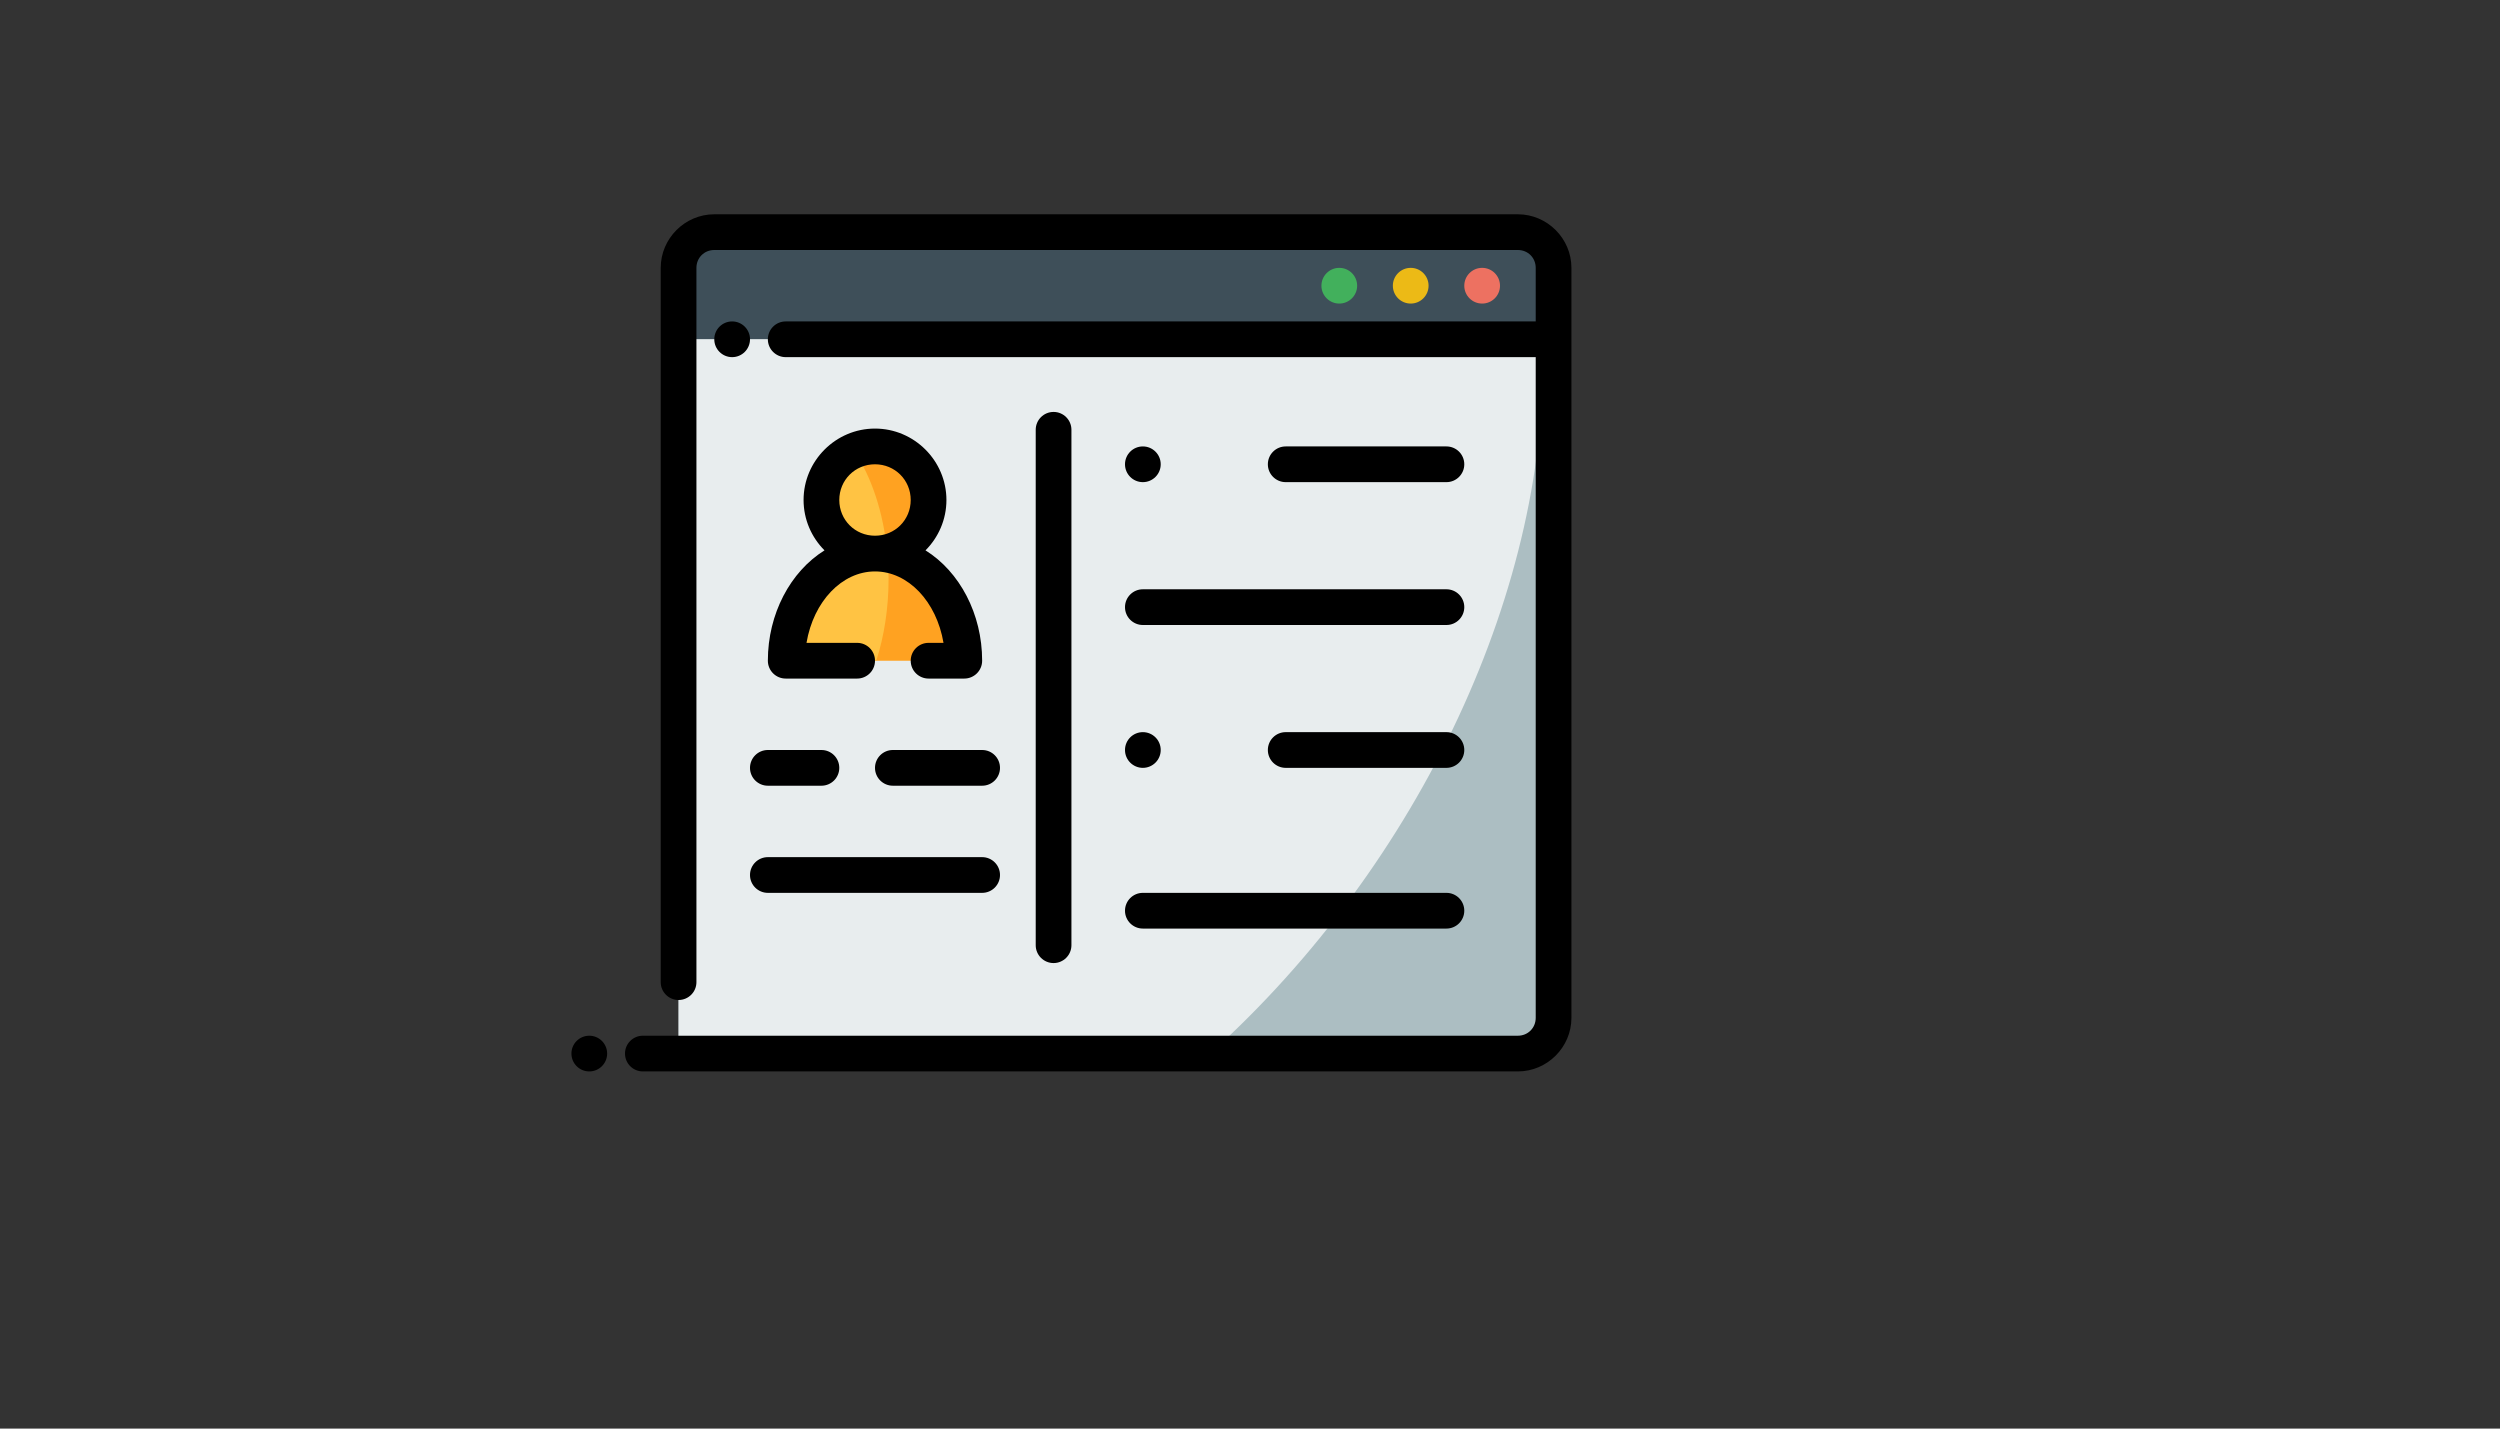 <svg xmlns="http://www.w3.org/2000/svg" version="1.1" xmlns:xlink="http://www.w3.org/1999/xlink" width="100%" height="100%" id="svgWorkerArea" viewBox="-25 -25 875 500" xmlns:idraw="https://idraw.muisca.co" style="background: white;"><rect x="-25" y="-25" width="875" height="500" fill="#333333" stroke="none"/><defs id="defsdoc"><pattern id="patternBool" x="0" y="0" width="10" height="10" patternUnits="userSpaceOnUse" patternTransform="rotate(35)"><circle cx="5" cy="5" r="4" style="stroke: none;fill: #ff000070;"></circle></pattern></defs><g id="fileImp-229867725" class="cosito"><path id="pathImp-613399944" class="grouped" style="fill:#3e4f59;fill-opacity:1;fill-rule:evenodd;stroke-width:2;stroke-linecap:round;stroke-linejoin:round;stroke-miterlimit:4.1" d="M212.5 56.25C212.5 56.25 518.75 56.25 518.75 56.25 518.75 56.25 518.75 93.75 518.75 93.75 518.75 93.75 212.5 93.75 212.5 93.75 212.5 93.75 212.5 56.25 212.5 56.25"></path><path id="pathImp-656351508" class="grouped" style="fill:#acbec2;fill-opacity:1;fill-rule:evenodd;stroke-width:2;stroke-linecap:round;stroke-linejoin:round;stroke-miterlimit:4.1" d="M212.5 93.75C212.5 93.75 518.75 93.75 518.75 93.75 518.75 93.75 518.75 343.75 518.75 343.75 518.75 343.75 212.5 343.75 212.5 343.75 212.5 343.75 212.5 93.75 212.5 93.75"></path><path id="pathImp-93507663" class="grouped" style="fill:#e8edee;fill-opacity:1;fill-rule:evenodd;stroke:none;stroke-width:2;stroke-linecap:round;stroke-linejoin:round;stroke-miterlimit:4.1" d="M212.5 93.75C212.5 93.75 212.5 343.75 212.5 343.75 212.5 343.75 398.559 343.75 398.559 343.75 472.289 277.209 517.851 179.358 514.966 93.75 514.966 93.75 212.5 93.75 212.5 93.75"></path><path id="pathImp-291899676" class="grouped" style="color:#000000;fill:#000000;fill-rule:evenodd;stroke-linecap:round;stroke-linejoin:round;stroke-miterlimit:4.1" d="M225 50C214.719 50 206.25 58.469 206.25 68.75 206.25 68.75 206.25 318.75 206.25 318.75 206.25 322.202 209.048 325 212.5 325 215.952 325 218.75 322.202 218.75 318.75 218.75 318.75 218.75 68.75 218.75 68.75 218.75 65.224 221.474 62.5 225 62.5 225 62.5 506.25 62.5 506.25 62.5 509.776 62.5 512.5 65.224 512.5 68.75 512.5 68.75 512.5 87.5 512.5 87.5 512.5 87.5 250 87.5 250 87.5 246.548 87.5 243.75 90.298 243.75 93.75 243.75 97.202 246.548 100 250 100 250 100 512.5 100 512.5 100 512.5 100 512.5 331.25 512.5 331.25 512.5 334.776 509.776 337.5 506.25 337.5 506.25 337.5 200 337.5 200 337.5 196.548 337.5 193.75 340.298 193.75 343.75 193.75 347.202 196.548 350 200 350 200 350 506.25 350 506.25 350 516.531 350 525 341.531 525 331.25 525 243.75 525 156.25 525 68.75 525 58.469 516.531 50 506.25 50 506.25 50 225 50 225 50"></path><path id="pathImp-977104741" class="grouped" style="color:#000000;fill:#ed7161;fill-opacity:1;fill-rule:evenodd;stroke-linecap:round;stroke-linejoin:round;stroke-miterlimit:4.1;-inkscape-stroke:none" d="M493.75 68.75C490.298 68.75 487.5 71.548 487.5 75 487.5 78.452 490.298 81.25 493.75 81.25 497.202 81.25 500 78.452 500 75 500 71.548 497.202 68.75 493.75 68.75 493.75 68.75 493.75 68.75 493.75 68.75"></path><path id="pathImp-203131022" class="grouped" style="color:#000000;fill:#ecba16;fill-opacity:1;fill-rule:evenodd;stroke-linecap:round;stroke-linejoin:round;stroke-miterlimit:4.1;-inkscape-stroke:none" d="M468.75 68.75C465.298 68.75 462.5 71.548 462.5 75 462.5 78.452 465.298 81.25 468.75 81.25 472.202 81.25 475 78.452 475 75 475 71.548 472.202 68.75 468.75 68.75 468.75 68.75 468.75 68.75 468.75 68.75"></path><path id="pathImp-574582858" class="grouped" style="color:#000000;fill:#42b05c;fill-opacity:1;fill-rule:evenodd;stroke-linecap:round;stroke-linejoin:round;stroke-miterlimit:4.1;-inkscape-stroke:none" d="M443.75 68.75C440.298 68.75 437.5 71.548 437.5 75 437.5 78.452 440.298 81.25 443.75 81.25 447.202 81.25 450 78.452 450 75 450 71.548 447.202 68.75 443.75 68.75 443.75 68.75 443.75 68.75 443.75 68.75"></path><path id="pathImp-940572421" class="grouped" style="color:#000000;fill:#000000;fill-rule:evenodd;stroke-linecap:round;stroke-linejoin:round;stroke-miterlimit:4.1;-inkscape-stroke:none" d="M181.25 337.5C177.798 337.5 175 340.298 175 343.75 175 347.202 177.798 350 181.25 350 184.702 350 187.5 347.202 187.5 343.75 187.5 340.298 184.702 337.5 181.25 337.5 181.25 337.5 181.25 337.5 181.25 337.5"></path><path id="pathImp-330967571" class="grouped" style="color:#000000;fill:#000000;fill-rule:evenodd;stroke-linecap:round;stroke-linejoin:round;stroke-miterlimit:4.1;-inkscape-stroke:none" d="M231.25 87.5C227.798 87.5 225 90.298 225 93.75 225 97.202 227.798 100 231.25 100 234.702 100 237.5 97.202 237.5 93.75 237.5 90.298 234.702 87.5 231.25 87.5 231.25 87.5 231.25 87.5 231.25 87.5"></path><path id="pathImp-816931338" class="grouped" style="color:#000000;fill:#000000;fill-rule:evenodd;stroke-linecap:round;stroke-linejoin:round;stroke-miterlimit:4.1" d="M343.75 119.177C340.298 119.177 337.5 121.976 337.5 125.427 337.5 125.427 337.5 305.822 337.5 305.823 337.5 309.274 340.298 312.072 343.75 312.073 347.202 312.072 350 309.274 350 305.823 350 305.822 350 125.427 350 125.427 350 121.976 347.202 119.177 343.75 119.177 343.75 119.177 343.75 119.177 343.75 119.177"></path><path id="pathImp-557752451" class="grouped" style="color:#000000;fill:#000000;fill-rule:evenodd;stroke-linecap:round;stroke-linejoin:round;stroke-miterlimit:4.1" d="M287.5 237.5C284.048 237.5 281.25 240.298 281.25 243.75 281.25 247.202 284.048 250 287.5 250 287.5 250 318.75 250 318.75 250 322.202 250 325 247.202 325 243.75 325 240.298 322.202 237.5 318.75 237.5 318.75 237.5 287.5 237.5 287.5 237.5"></path><path id="pathImp-327155047" class="grouped" style="color:#000000;fill:#000000;fill-rule:evenodd;stroke-linecap:round;stroke-linejoin:round;stroke-miterlimit:4.1" d="M243.75 237.5C240.298 237.5 237.5 240.298 237.5 243.75 237.5 247.202 240.298 250 243.75 250 243.75 250 262.5 250 262.5 250 265.952 250 268.75 247.202 268.75 243.75 268.75 240.298 265.952 237.5 262.5 237.5 262.5 237.5 243.75 237.5 243.75 237.5"></path><path id="pathImp-749481705" class="grouped" style="color:#000000;fill:#000000;fill-rule:evenodd;stroke-linecap:round;stroke-linejoin:round;stroke-miterlimit:4.1" d="M243.75 275C240.298 275 237.5 277.798 237.5 281.25 237.5 284.702 240.298 287.5 243.75 287.5 243.75 287.5 318.75 287.5 318.75 287.5 322.202 287.5 325 284.702 325 281.25 325 277.798 322.202 275 318.75 275 318.75 275 243.75 275 243.75 275"></path><path id="pathImp-777362516" class="grouped" style="color:#000000;fill:#000000;fill-rule:evenodd;stroke-linecap:round;stroke-linejoin:round;stroke-miterlimit:4.1" d="M425 131.25C421.548 131.25 418.75 134.048 418.75 137.5 418.75 140.952 421.548 143.75 425 143.75 425 143.75 481.25 143.75 481.25 143.75 484.702 143.75 487.5 140.952 487.5 137.5 487.5 134.048 484.702 131.25 481.25 131.25 481.25 131.25 425 131.25 425 131.25"></path><path id="pathImp-777177700" class="grouped" style="color:#000000;fill:#000000;fill-rule:evenodd;stroke-linecap:round;stroke-linejoin:round;stroke-miterlimit:4.1;-inkscape-stroke:none" d="M375 131.25C371.548 131.25 368.75 134.048 368.75 137.5 368.75 140.952 371.548 143.75 375 143.75 378.452 143.75 381.25 140.952 381.25 137.5 381.25 134.048 378.452 131.25 375 131.25 375 131.25 375 131.25 375 131.25"></path><path id="pathImp-241208341" class="grouped" style="color:#000000;fill:#000000;fill-rule:evenodd;stroke-linecap:round;stroke-linejoin:round;stroke-miterlimit:4.1" d="M425 231.25C421.548 231.25 418.75 234.048 418.75 237.5 418.75 240.952 421.548 243.75 425 243.75 425 243.75 481.25 243.75 481.25 243.75 484.702 243.75 487.5 240.952 487.5 237.5 487.5 234.048 484.702 231.25 481.25 231.25 481.25 231.25 425 231.25 425 231.25"></path><path id="pathImp-188179589" class="grouped" style="color:#000000;fill:#000000;fill-rule:evenodd;stroke-linecap:round;stroke-linejoin:round;stroke-miterlimit:4.1;-inkscape-stroke:none" d="M375 231.25C371.548 231.25 368.75 234.048 368.75 237.5 368.75 240.952 371.548 243.75 375 243.75 378.452 243.75 381.25 240.952 381.25 237.5 381.25 234.048 378.452 231.25 375 231.25 375 231.25 375 231.25 375 231.25"></path><path id="pathImp-707734175" class="grouped" style="color:#000000;fill:#000000;fill-rule:evenodd;stroke-linecap:round;stroke-linejoin:round;stroke-miterlimit:4.1" d="M375 181.25C371.548 181.25 368.75 184.048 368.75 187.5 368.75 190.952 371.548 193.75 375 193.75 375 193.75 481.25 193.75 481.25 193.75 484.702 193.75 487.5 190.952 487.5 187.5 487.5 184.048 484.702 181.25 481.25 181.25 481.25 181.25 375 181.25 375 181.25"></path><path id="pathImp-138319853" class="grouped" style="color:#000000;fill:#000000;fill-rule:evenodd;stroke-linecap:round;stroke-linejoin:round;stroke-miterlimit:4.1;-inkscape-stroke:none" d="M375 287.5C371.548 287.5 368.75 290.298 368.75 293.75 368.75 297.202 371.548 300 375 300 375 300 481.25 300 481.25 300 484.702 300 487.5 297.202 487.5 293.75 487.5 290.298 484.702 287.5 481.25 287.5 481.25 287.5 375 287.5 375 287.5"></path><path id="pathImp-168190668" class="grouped" style="fill:#ffa221;fill-opacity:1;fill-rule:evenodd;stroke:none;stroke-width:2;stroke-linecap:round;stroke-linejoin:round;stroke-miterlimit:4.1" d="M300 150C300 160.356 291.606 168.75 281.25 168.75 270.895 168.75 262.5 160.356 262.5 150 262.5 139.645 270.895 131.25 281.25 131.25 291.606 131.25 300 139.645 300 150 300 150 300 150 300 150"></path><path id="pathImp-59785846" class="grouped" style="fill:#ffa221;fill-opacity:1;fill-rule:evenodd;stroke:none;stroke-width:2;stroke-linecap:round;stroke-linejoin:round;stroke-miterlimit:4.1" d="M250 206.25C250 185.539 263.991 168.75 281.25 168.75 298.509 168.75 312.5 185.539 312.5 206.25 312.5 206.25 250 206.25 250 206.25"></path><path id="pathImp-985234242" class="grouped" style="fill:#ffc343;fill-opacity:1;fill-rule:evenodd;stroke-width:2;stroke-linecap:round;stroke-linejoin:round;stroke-miterlimit:4.1" d="M273.914 132.776C267.004 135.714 262.512 142.491 262.5 150 262.5 160.356 270.895 168.75 281.25 168.75 282.693 168.749 284.131 168.581 285.535 168.25 284.214 154.536 280.109 142.006 273.914 132.776 273.914 132.776 273.914 132.776 273.914 132.776"></path><path id="pathImp-611254147" class="grouped" style="fill:#ffc343;fill-opacity:1;fill-rule:evenodd;stroke-width:2;stroke-linecap:round;stroke-linejoin:round;stroke-miterlimit:4.1" d="M281.25 168.75C263.991 168.75 250 185.539 250 206.25 250 206.25 281.702 206.25 281.702 206.25 284.504 197.521 285.98 187.769 285.999 177.856 285.999 174.931 285.873 172.011 285.62 169.116 284.192 168.876 282.733 168.75 281.25 168.75 281.25 168.75 281.25 168.75 281.25 168.75"></path><path id="pathImp-596712228" class="grouped" style="color:#000000;fill:#000000;fill-rule:evenodd;stroke-linecap:round;stroke-linejoin:round;stroke-miterlimit:4.1" d="M281.25 125C267.517 125 256.251 136.267 256.25 150 256.25 156.854 259.056 163.096 263.574 167.627 251.609 175.093 243.75 189.867 243.75 206.25 243.751 209.702 246.549 212.499 250 212.5 250 212.5 275 212.5 275 212.5 278.452 212.5 281.25 209.702 281.25 206.25 281.25 202.798 278.452 200 275 200 275 200 257.276 200 257.276 200 259.725 185.474 269.705 175 281.25 175 292.796 175 302.776 185.474 305.225 200 305.225 200 300 200 300 200 296.549 200 293.75 202.798 293.75 206.25 293.75 209.702 296.549 212.5 300 212.5 300 212.5 312.5 212.5 312.5 212.5 315.952 212.499 318.75 209.702 318.75 206.25 318.75 189.867 310.891 175.093 298.926 167.627 303.445 163.096 306.25 156.854 306.25 150 306.25 136.267 294.983 125 281.25 125 281.25 125 281.25 125 281.25 125M281.25 137.5C288.228 137.5 293.75 143.023 293.75 150 293.75 156.977 288.228 162.5 281.25 162.5 274.272 162.5 268.75 156.977 268.75 150 268.75 143.023 274.272 137.5 281.25 137.5 281.25 137.5 281.25 137.5 281.25 137.5"></path></g></svg>